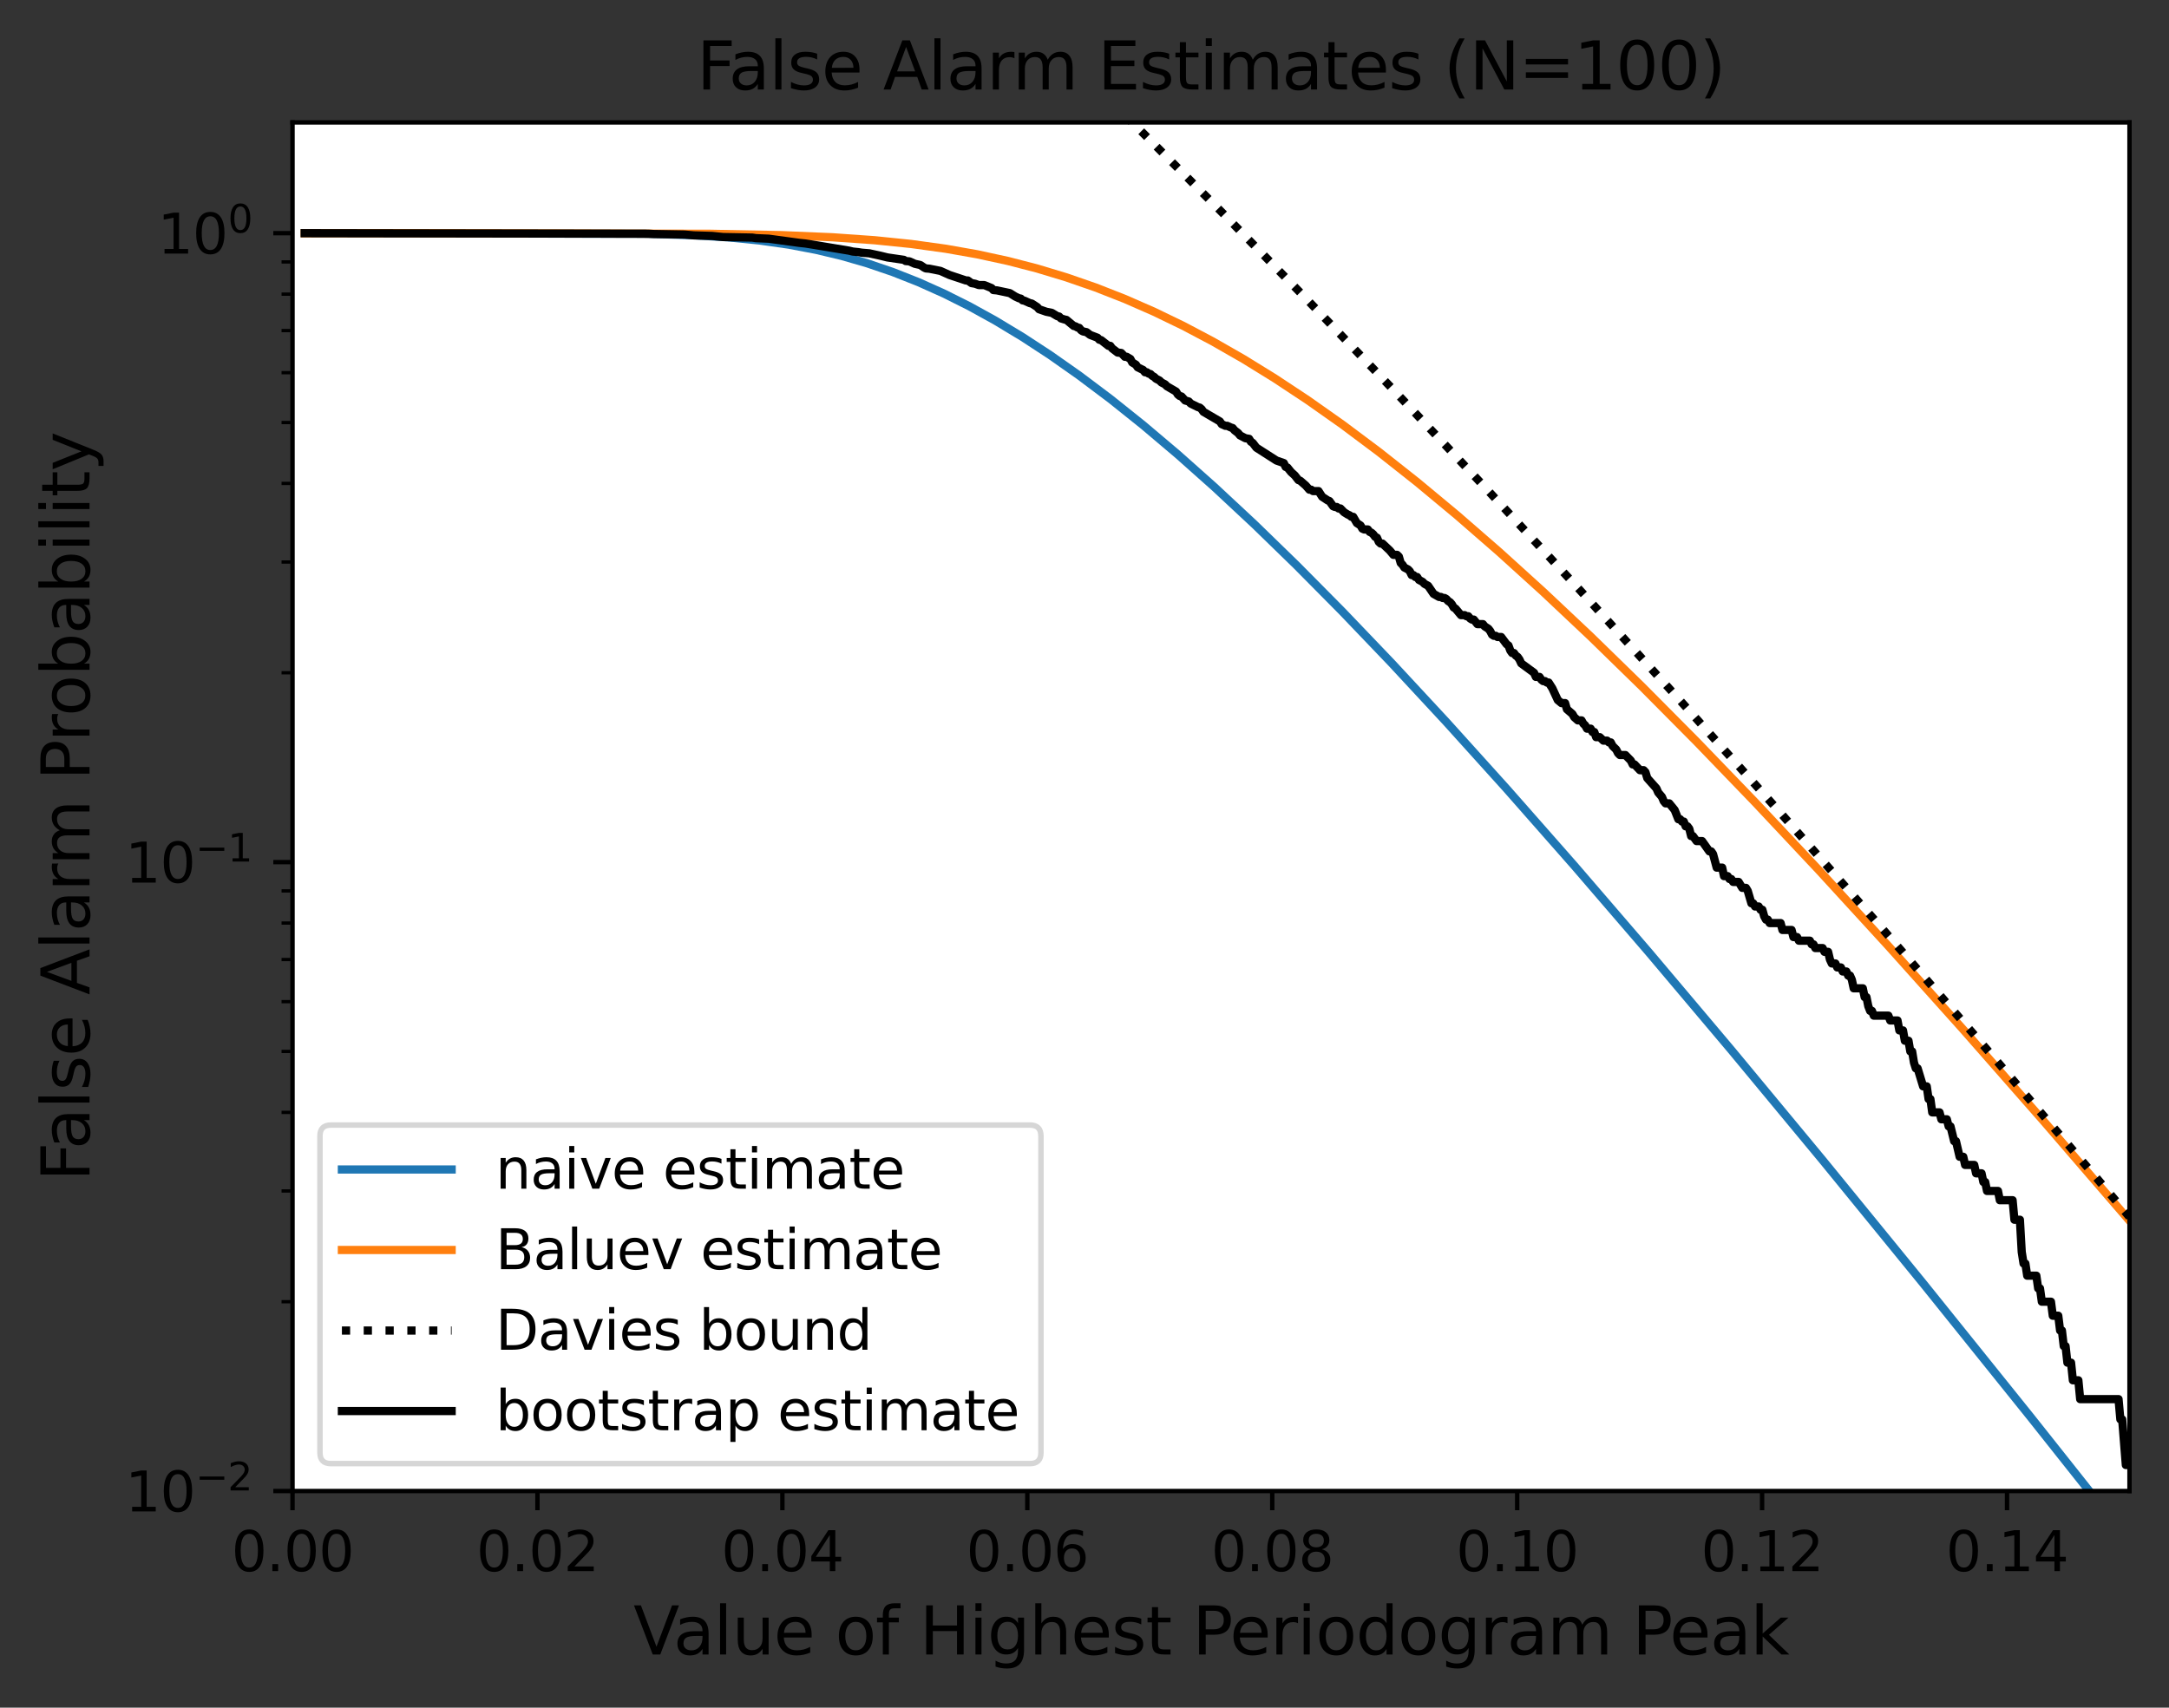 <?xml version="1.0" encoding="utf-8" standalone="no"?>
<!DOCTYPE svg PUBLIC "-//W3C//DTD SVG 1.1//EN"
  "http://www.w3.org/Graphics/SVG/1.1/DTD/svg11.dtd">
<svg xmlns:xlink="http://www.w3.org/1999/xlink" width="395.314pt" height="311.29pt" viewBox="0 0 395.314 311.29" xmlns="http://www.w3.org/2000/svg" version="1.1">
 <rect x="0" y="0" width="395.314" height="311.29" fill="#333333" stroke="none"/>
 <defs>
  <style type="text/css">*{stroke-linejoin: round; stroke-linecap: butt}</style>
 </defs>
 <g id="figure_1">
  <g id="patch_1">
   <path d="M 0 311.29 
L 395.314 311.29 
L 395.314 0 
L 0 0 
L 0 311.29 
z
" style="fill: none"/>
  </g>
  <g id="axes_1">
   <g id="patch_2">
    <path d="M 53.314 271.798 
L 388.114 271.798 
L 388.114 22.318 
L 53.314 22.318 
z
" style="fill: #ffffff"/>
   </g>
   <g id="matplotlib.axis_1">
    <g id="xtick_1">
     <g id="line2d_1">
      <defs>
       <path id="m969fb41b3c" d="M 0 0 
L 0 3.5 
" style="stroke: #000000; stroke-width: 0.8"/>
      </defs>
      <g>
       <use xlink:href="#m969fb41b3c" x="53.314" y="271.798" style="stroke: #000000; stroke-width: 0.8"/>
      </g>
     </g>
     <g id="text_1">
      <!-- 0.00 -->
      <g transform="translate(42.181 286.397) scale(0.1 -0.1)">
       <defs>
        <path id="DejaVuSans-30" d="M 2034 4250 
Q 1547 4250 1301 3770 
Q 1056 3291 1056 2328 
Q 1056 1369 1301 889 
Q 1547 409 2034 409 
Q 2525 409 2770 889 
Q 3016 1369 3016 2328 
Q 3016 3291 2770 3770 
Q 2525 4250 2034 4250 
z
M 2034 4750 
Q 2819 4750 3233 4129 
Q 3647 3509 3647 2328 
Q 3647 1150 3233 529 
Q 2819 -91 2034 -91 
Q 1250 -91 836 529 
Q 422 1150 422 2328 
Q 422 3509 836 4129 
Q 1250 4750 2034 4750 
z
" transform="scale(0.016)"/>
        <path id="DejaVuSans-2e" d="M 684 794 
L 1344 794 
L 1344 0 
L 684 0 
L 684 794 
z
" transform="scale(0.016)"/>
       </defs>
       <use xlink:href="#DejaVuSans-30"/>
       <use xlink:href="#DejaVuSans-2e" x="63.623"/>
       <use xlink:href="#DejaVuSans-30" x="95.41"/>
       <use xlink:href="#DejaVuSans-30" x="159.033"/>
      </g>
     </g>
    </g>
    <g id="xtick_2">
     <g id="line2d_2">
      <g>
       <use xlink:href="#m969fb41b3c" x="97.954" y="271.798" style="stroke: #000000; stroke-width: 0.8"/>
      </g>
     </g>
     <g id="text_2">
      <!-- 0.02 -->
      <g transform="translate(86.821 286.397) scale(0.1 -0.1)">
       <defs>
        <path id="DejaVuSans-32" d="M 1228 531 
L 3431 531 
L 3431 0 
L 469 0 
L 469 531 
Q 828 903 1448 1529 
Q 2069 2156 2228 2338 
Q 2531 2678 2651 2914 
Q 2772 3150 2772 3378 
Q 2772 3750 2511 3984 
Q 2250 4219 1831 4219 
Q 1534 4219 1204 4116 
Q 875 4013 500 3803 
L 500 4441 
Q 881 4594 1212 4672 
Q 1544 4750 1819 4750 
Q 2544 4750 2975 4387 
Q 3406 4025 3406 3419 
Q 3406 3131 3298 2873 
Q 3191 2616 2906 2266 
Q 2828 2175 2409 1742 
Q 1991 1309 1228 531 
z
" transform="scale(0.016)"/>
       </defs>
       <use xlink:href="#DejaVuSans-30"/>
       <use xlink:href="#DejaVuSans-2e" x="63.623"/>
       <use xlink:href="#DejaVuSans-30" x="95.41"/>
       <use xlink:href="#DejaVuSans-32" x="159.033"/>
      </g>
     </g>
    </g>
    <g id="xtick_3">
     <g id="line2d_3">
      <g>
       <use xlink:href="#m969fb41b3c" x="142.594" y="271.798" style="stroke: #000000; stroke-width: 0.8"/>
      </g>
     </g>
     <g id="text_3">
      <!-- 0.04 -->
      <g transform="translate(131.461 286.397) scale(0.1 -0.1)">
       <defs>
        <path id="DejaVuSans-34" d="M 2419 4116 
L 825 1625 
L 2419 1625 
L 2419 4116 
z
M 2253 4666 
L 3047 4666 
L 3047 1625 
L 3713 1625 
L 3713 1100 
L 3047 1100 
L 3047 0 
L 2419 0 
L 2419 1100 
L 313 1100 
L 313 1709 
L 2253 4666 
z
" transform="scale(0.016)"/>
       </defs>
       <use xlink:href="#DejaVuSans-30"/>
       <use xlink:href="#DejaVuSans-2e" x="63.623"/>
       <use xlink:href="#DejaVuSans-30" x="95.41"/>
       <use xlink:href="#DejaVuSans-34" x="159.033"/>
      </g>
     </g>
    </g>
    <g id="xtick_4">
     <g id="line2d_4">
      <g>
       <use xlink:href="#m969fb41b3c" x="187.234" y="271.798" style="stroke: #000000; stroke-width: 0.8"/>
      </g>
     </g>
     <g id="text_4">
      <!-- 0.06 -->
      <g transform="translate(176.101 286.397) scale(0.1 -0.1)">
       <defs>
        <path id="DejaVuSans-36" d="M 2113 2584 
Q 1688 2584 1439 2293 
Q 1191 2003 1191 1497 
Q 1191 994 1439 701 
Q 1688 409 2113 409 
Q 2538 409 2786 701 
Q 3034 994 3034 1497 
Q 3034 2003 2786 2293 
Q 2538 2584 2113 2584 
z
M 3366 4563 
L 3366 3988 
Q 3128 4100 2886 4159 
Q 2644 4219 2406 4219 
Q 1781 4219 1451 3797 
Q 1122 3375 1075 2522 
Q 1259 2794 1537 2939 
Q 1816 3084 2150 3084 
Q 2853 3084 3261 2657 
Q 3669 2231 3669 1497 
Q 3669 778 3244 343 
Q 2819 -91 2113 -91 
Q 1303 -91 875 529 
Q 447 1150 447 2328 
Q 447 3434 972 4092 
Q 1497 4750 2381 4750 
Q 2619 4750 2861 4703 
Q 3103 4656 3366 4563 
z
" transform="scale(0.016)"/>
       </defs>
       <use xlink:href="#DejaVuSans-30"/>
       <use xlink:href="#DejaVuSans-2e" x="63.623"/>
       <use xlink:href="#DejaVuSans-30" x="95.41"/>
       <use xlink:href="#DejaVuSans-36" x="159.033"/>
      </g>
     </g>
    </g>
    <g id="xtick_5">
     <g id="line2d_5">
      <g>
       <use xlink:href="#m969fb41b3c" x="231.874" y="271.798" style="stroke: #000000; stroke-width: 0.8"/>
      </g>
     </g>
     <g id="text_5">
      <!-- 0.08 -->
      <g transform="translate(220.741 286.397) scale(0.1 -0.1)">
       <defs>
        <path id="DejaVuSans-38" d="M 2034 2216 
Q 1584 2216 1326 1975 
Q 1069 1734 1069 1313 
Q 1069 891 1326 650 
Q 1584 409 2034 409 
Q 2484 409 2743 651 
Q 3003 894 3003 1313 
Q 3003 1734 2745 1975 
Q 2488 2216 2034 2216 
z
M 1403 2484 
Q 997 2584 770 2862 
Q 544 3141 544 3541 
Q 544 4100 942 4425 
Q 1341 4750 2034 4750 
Q 2731 4750 3128 4425 
Q 3525 4100 3525 3541 
Q 3525 3141 3298 2862 
Q 3072 2584 2669 2484 
Q 3125 2378 3379 2068 
Q 3634 1759 3634 1313 
Q 3634 634 3220 271 
Q 2806 -91 2034 -91 
Q 1263 -91 848 271 
Q 434 634 434 1313 
Q 434 1759 690 2068 
Q 947 2378 1403 2484 
z
M 1172 3481 
Q 1172 3119 1398 2916 
Q 1625 2713 2034 2713 
Q 2441 2713 2670 2916 
Q 2900 3119 2900 3481 
Q 2900 3844 2670 4047 
Q 2441 4250 2034 4250 
Q 1625 4250 1398 4047 
Q 1172 3844 1172 3481 
z
" transform="scale(0.016)"/>
       </defs>
       <use xlink:href="#DejaVuSans-30"/>
       <use xlink:href="#DejaVuSans-2e" x="63.623"/>
       <use xlink:href="#DejaVuSans-30" x="95.41"/>
       <use xlink:href="#DejaVuSans-38" x="159.033"/>
      </g>
     </g>
    </g>
    <g id="xtick_6">
     <g id="line2d_6">
      <g>
       <use xlink:href="#m969fb41b3c" x="276.514" y="271.798" style="stroke: #000000; stroke-width: 0.8"/>
      </g>
     </g>
     <g id="text_6">
      <!-- 0.10 -->
      <g transform="translate(265.381 286.397) scale(0.1 -0.1)">
       <defs>
        <path id="DejaVuSans-31" d="M 794 531 
L 1825 531 
L 1825 4091 
L 703 3866 
L 703 4441 
L 1819 4666 
L 2450 4666 
L 2450 531 
L 3481 531 
L 3481 0 
L 794 0 
L 794 531 
z
" transform="scale(0.016)"/>
       </defs>
       <use xlink:href="#DejaVuSans-30"/>
       <use xlink:href="#DejaVuSans-2e" x="63.623"/>
       <use xlink:href="#DejaVuSans-31" x="95.41"/>
       <use xlink:href="#DejaVuSans-30" x="159.033"/>
      </g>
     </g>
    </g>
    <g id="xtick_7">
     <g id="line2d_7">
      <g>
       <use xlink:href="#m969fb41b3c" x="321.154" y="271.798" style="stroke: #000000; stroke-width: 0.8"/>
      </g>
     </g>
     <g id="text_7">
      <!-- 0.12 -->
      <g transform="translate(310.021 286.397) scale(0.1 -0.1)">
       <use xlink:href="#DejaVuSans-30"/>
       <use xlink:href="#DejaVuSans-2e" x="63.623"/>
       <use xlink:href="#DejaVuSans-31" x="95.41"/>
       <use xlink:href="#DejaVuSans-32" x="159.033"/>
      </g>
     </g>
    </g>
    <g id="xtick_8">
     <g id="line2d_8">
      <g>
       <use xlink:href="#m969fb41b3c" x="365.794" y="271.798" style="stroke: #000000; stroke-width: 0.8"/>
      </g>
     </g>
     <g id="text_8">
      <!-- 0.14 -->
      <g transform="translate(354.661 286.397) scale(0.1 -0.1)">
       <use xlink:href="#DejaVuSans-30"/>
       <use xlink:href="#DejaVuSans-2e" x="63.623"/>
       <use xlink:href="#DejaVuSans-31" x="95.41"/>
       <use xlink:href="#DejaVuSans-34" x="159.033"/>
      </g>
     </g>
    </g>
    <g id="text_9">
     <!-- Value of Highest Periodogram Peak -->
     <g transform="translate(115.448 301.594) scale(0.12 -0.12)">
      <defs>
       <path id="DejaVuSans-56" d="M 1831 0 
L 50 4666 
L 709 4666 
L 2188 738 
L 3669 4666 
L 4325 4666 
L 2547 0 
L 1831 0 
z
" transform="scale(0.016)"/>
       <path id="DejaVuSans-61" d="M 2194 1759 
Q 1497 1759 1228 1600 
Q 959 1441 959 1056 
Q 959 750 1161 570 
Q 1363 391 1709 391 
Q 2188 391 2477 730 
Q 2766 1069 2766 1631 
L 2766 1759 
L 2194 1759 
z
M 3341 1997 
L 3341 0 
L 2766 0 
L 2766 531 
Q 2569 213 2275 61 
Q 1981 -91 1556 -91 
Q 1019 -91 701 211 
Q 384 513 384 1019 
Q 384 1609 779 1909 
Q 1175 2209 1959 2209 
L 2766 2209 
L 2766 2266 
Q 2766 2663 2505 2880 
Q 2244 3097 1772 3097 
Q 1472 3097 1187 3025 
Q 903 2953 641 2809 
L 641 3341 
Q 956 3463 1253 3523 
Q 1550 3584 1831 3584 
Q 2591 3584 2966 3190 
Q 3341 2797 3341 1997 
z
" transform="scale(0.016)"/>
       <path id="DejaVuSans-6c" d="M 603 4863 
L 1178 4863 
L 1178 0 
L 603 0 
L 603 4863 
z
" transform="scale(0.016)"/>
       <path id="DejaVuSans-75" d="M 544 1381 
L 544 3500 
L 1119 3500 
L 1119 1403 
Q 1119 906 1312 657 
Q 1506 409 1894 409 
Q 2359 409 2629 706 
Q 2900 1003 2900 1516 
L 2900 3500 
L 3475 3500 
L 3475 0 
L 2900 0 
L 2900 538 
Q 2691 219 2414 64 
Q 2138 -91 1772 -91 
Q 1169 -91 856 284 
Q 544 659 544 1381 
z
M 1991 3584 
L 1991 3584 
z
" transform="scale(0.016)"/>
       <path id="DejaVuSans-65" d="M 3597 1894 
L 3597 1613 
L 953 1613 
Q 991 1019 1311 708 
Q 1631 397 2203 397 
Q 2534 397 2845 478 
Q 3156 559 3463 722 
L 3463 178 
Q 3153 47 2828 -22 
Q 2503 -91 2169 -91 
Q 1331 -91 842 396 
Q 353 884 353 1716 
Q 353 2575 817 3079 
Q 1281 3584 2069 3584 
Q 2775 3584 3186 3129 
Q 3597 2675 3597 1894 
z
M 3022 2063 
Q 3016 2534 2758 2815 
Q 2500 3097 2075 3097 
Q 1594 3097 1305 2825 
Q 1016 2553 972 2059 
L 3022 2063 
z
" transform="scale(0.016)"/>
       <path id="DejaVuSans-20" transform="scale(0.016)"/>
       <path id="DejaVuSans-6f" d="M 1959 3097 
Q 1497 3097 1228 2736 
Q 959 2375 959 1747 
Q 959 1119 1226 758 
Q 1494 397 1959 397 
Q 2419 397 2687 759 
Q 2956 1122 2956 1747 
Q 2956 2369 2687 2733 
Q 2419 3097 1959 3097 
z
M 1959 3584 
Q 2709 3584 3137 3096 
Q 3566 2609 3566 1747 
Q 3566 888 3137 398 
Q 2709 -91 1959 -91 
Q 1206 -91 779 398 
Q 353 888 353 1747 
Q 353 2609 779 3096 
Q 1206 3584 1959 3584 
z
" transform="scale(0.016)"/>
       <path id="DejaVuSans-66" d="M 2375 4863 
L 2375 4384 
L 1825 4384 
Q 1516 4384 1395 4259 
Q 1275 4134 1275 3809 
L 1275 3500 
L 2222 3500 
L 2222 3053 
L 1275 3053 
L 1275 0 
L 697 0 
L 697 3053 
L 147 3053 
L 147 3500 
L 697 3500 
L 697 3744 
Q 697 4328 969 4595 
Q 1241 4863 1831 4863 
L 2375 4863 
z
" transform="scale(0.016)"/>
       <path id="DejaVuSans-48" d="M 628 4666 
L 1259 4666 
L 1259 2753 
L 3553 2753 
L 3553 4666 
L 4184 4666 
L 4184 0 
L 3553 0 
L 3553 2222 
L 1259 2222 
L 1259 0 
L 628 0 
L 628 4666 
z
" transform="scale(0.016)"/>
       <path id="DejaVuSans-69" d="M 603 3500 
L 1178 3500 
L 1178 0 
L 603 0 
L 603 3500 
z
M 603 4863 
L 1178 4863 
L 1178 4134 
L 603 4134 
L 603 4863 
z
" transform="scale(0.016)"/>
       <path id="DejaVuSans-67" d="M 2906 1791 
Q 2906 2416 2648 2759 
Q 2391 3103 1925 3103 
Q 1463 3103 1205 2759 
Q 947 2416 947 1791 
Q 947 1169 1205 825 
Q 1463 481 1925 481 
Q 2391 481 2648 825 
Q 2906 1169 2906 1791 
z
M 3481 434 
Q 3481 -459 3084 -895 
Q 2688 -1331 1869 -1331 
Q 1566 -1331 1297 -1286 
Q 1028 -1241 775 -1147 
L 775 -588 
Q 1028 -725 1275 -790 
Q 1522 -856 1778 -856 
Q 2344 -856 2625 -561 
Q 2906 -266 2906 331 
L 2906 616 
Q 2728 306 2450 153 
Q 2172 0 1784 0 
Q 1141 0 747 490 
Q 353 981 353 1791 
Q 353 2603 747 3093 
Q 1141 3584 1784 3584 
Q 2172 3584 2450 3431 
Q 2728 3278 2906 2969 
L 2906 3500 
L 3481 3500 
L 3481 434 
z
" transform="scale(0.016)"/>
       <path id="DejaVuSans-68" d="M 3513 2113 
L 3513 0 
L 2938 0 
L 2938 2094 
Q 2938 2591 2744 2837 
Q 2550 3084 2163 3084 
Q 1697 3084 1428 2787 
Q 1159 2491 1159 1978 
L 1159 0 
L 581 0 
L 581 4863 
L 1159 4863 
L 1159 2956 
Q 1366 3272 1645 3428 
Q 1925 3584 2291 3584 
Q 2894 3584 3203 3211 
Q 3513 2838 3513 2113 
z
" transform="scale(0.016)"/>
       <path id="DejaVuSans-73" d="M 2834 3397 
L 2834 2853 
Q 2591 2978 2328 3040 
Q 2066 3103 1784 3103 
Q 1356 3103 1142 2972 
Q 928 2841 928 2578 
Q 928 2378 1081 2264 
Q 1234 2150 1697 2047 
L 1894 2003 
Q 2506 1872 2764 1633 
Q 3022 1394 3022 966 
Q 3022 478 2636 193 
Q 2250 -91 1575 -91 
Q 1294 -91 989 -36 
Q 684 19 347 128 
L 347 722 
Q 666 556 975 473 
Q 1284 391 1588 391 
Q 1994 391 2212 530 
Q 2431 669 2431 922 
Q 2431 1156 2273 1281 
Q 2116 1406 1581 1522 
L 1381 1569 
Q 847 1681 609 1914 
Q 372 2147 372 2553 
Q 372 3047 722 3315 
Q 1072 3584 1716 3584 
Q 2034 3584 2315 3537 
Q 2597 3491 2834 3397 
z
" transform="scale(0.016)"/>
       <path id="DejaVuSans-74" d="M 1172 4494 
L 1172 3500 
L 2356 3500 
L 2356 3053 
L 1172 3053 
L 1172 1153 
Q 1172 725 1289 603 
Q 1406 481 1766 481 
L 2356 481 
L 2356 0 
L 1766 0 
Q 1100 0 847 248 
Q 594 497 594 1153 
L 594 3053 
L 172 3053 
L 172 3500 
L 594 3500 
L 594 4494 
L 1172 4494 
z
" transform="scale(0.016)"/>
       <path id="DejaVuSans-50" d="M 1259 4147 
L 1259 2394 
L 2053 2394 
Q 2494 2394 2734 2622 
Q 2975 2850 2975 3272 
Q 2975 3691 2734 3919 
Q 2494 4147 2053 4147 
L 1259 4147 
z
M 628 4666 
L 2053 4666 
Q 2838 4666 3239 4311 
Q 3641 3956 3641 3272 
Q 3641 2581 3239 2228 
Q 2838 1875 2053 1875 
L 1259 1875 
L 1259 0 
L 628 0 
L 628 4666 
z
" transform="scale(0.016)"/>
       <path id="DejaVuSans-72" d="M 2631 2963 
Q 2534 3019 2420 3045 
Q 2306 3072 2169 3072 
Q 1681 3072 1420 2755 
Q 1159 2438 1159 1844 
L 1159 0 
L 581 0 
L 581 3500 
L 1159 3500 
L 1159 2956 
Q 1341 3275 1631 3429 
Q 1922 3584 2338 3584 
Q 2397 3584 2469 3576 
Q 2541 3569 2628 3553 
L 2631 2963 
z
" transform="scale(0.016)"/>
       <path id="DejaVuSans-64" d="M 2906 2969 
L 2906 4863 
L 3481 4863 
L 3481 0 
L 2906 0 
L 2906 525 
Q 2725 213 2448 61 
Q 2172 -91 1784 -91 
Q 1150 -91 751 415 
Q 353 922 353 1747 
Q 353 2572 751 3078 
Q 1150 3584 1784 3584 
Q 2172 3584 2448 3432 
Q 2725 3281 2906 2969 
z
M 947 1747 
Q 947 1113 1208 752 
Q 1469 391 1925 391 
Q 2381 391 2643 752 
Q 2906 1113 2906 1747 
Q 2906 2381 2643 2742 
Q 2381 3103 1925 3103 
Q 1469 3103 1208 2742 
Q 947 2381 947 1747 
z
" transform="scale(0.016)"/>
       <path id="DejaVuSans-6d" d="M 3328 2828 
Q 3544 3216 3844 3400 
Q 4144 3584 4550 3584 
Q 5097 3584 5394 3201 
Q 5691 2819 5691 2113 
L 5691 0 
L 5113 0 
L 5113 2094 
Q 5113 2597 4934 2840 
Q 4756 3084 4391 3084 
Q 3944 3084 3684 2787 
Q 3425 2491 3425 1978 
L 3425 0 
L 2847 0 
L 2847 2094 
Q 2847 2600 2669 2842 
Q 2491 3084 2119 3084 
Q 1678 3084 1418 2786 
Q 1159 2488 1159 1978 
L 1159 0 
L 581 0 
L 581 3500 
L 1159 3500 
L 1159 2956 
Q 1356 3278 1631 3431 
Q 1906 3584 2284 3584 
Q 2666 3584 2933 3390 
Q 3200 3197 3328 2828 
z
" transform="scale(0.016)"/>
       <path id="DejaVuSans-6b" d="M 581 4863 
L 1159 4863 
L 1159 1991 
L 2875 3500 
L 3609 3500 
L 1753 1863 
L 3688 0 
L 2938 0 
L 1159 1709 
L 1159 0 
L 581 0 
L 581 4863 
z
" transform="scale(0.016)"/>
      </defs>
      <use xlink:href="#DejaVuSans-56"/>
      <use xlink:href="#DejaVuSans-61" x="60.658"/>
      <use xlink:href="#DejaVuSans-6c" x="121.938"/>
      <use xlink:href="#DejaVuSans-75" x="149.721"/>
      <use xlink:href="#DejaVuSans-65" x="213.1"/>
      <use xlink:href="#DejaVuSans-20" x="274.623"/>
      <use xlink:href="#DejaVuSans-6f" x="306.41"/>
      <use xlink:href="#DejaVuSans-66" x="367.592"/>
      <use xlink:href="#DejaVuSans-20" x="402.797"/>
      <use xlink:href="#DejaVuSans-48" x="434.584"/>
      <use xlink:href="#DejaVuSans-69" x="509.779"/>
      <use xlink:href="#DejaVuSans-67" x="537.562"/>
      <use xlink:href="#DejaVuSans-68" x="601.039"/>
      <use xlink:href="#DejaVuSans-65" x="664.418"/>
      <use xlink:href="#DejaVuSans-73" x="725.941"/>
      <use xlink:href="#DejaVuSans-74" x="778.041"/>
      <use xlink:href="#DejaVuSans-20" x="817.25"/>
      <use xlink:href="#DejaVuSans-50" x="849.037"/>
      <use xlink:href="#DejaVuSans-65" x="905.715"/>
      <use xlink:href="#DejaVuSans-72" x="967.238"/>
      <use xlink:href="#DejaVuSans-69" x="1008.352"/>
      <use xlink:href="#DejaVuSans-6f" x="1036.135"/>
      <use xlink:href="#DejaVuSans-64" x="1097.316"/>
      <use xlink:href="#DejaVuSans-6f" x="1160.793"/>
      <use xlink:href="#DejaVuSans-67" x="1221.975"/>
      <use xlink:href="#DejaVuSans-72" x="1285.451"/>
      <use xlink:href="#DejaVuSans-61" x="1326.564"/>
      <use xlink:href="#DejaVuSans-6d" x="1387.844"/>
      <use xlink:href="#DejaVuSans-20" x="1485.256"/>
      <use xlink:href="#DejaVuSans-50" x="1517.043"/>
      <use xlink:href="#DejaVuSans-65" x="1573.721"/>
      <use xlink:href="#DejaVuSans-61" x="1635.244"/>
      <use xlink:href="#DejaVuSans-6b" x="1696.523"/>
     </g>
    </g>
   </g>
   <g id="matplotlib.axis_2">
    <g id="ytick_1">
     <g id="line2d_9">
      <defs>
       <path id="mecd6e8c258" d="M 0 0 
L -3.5 0 
" style="stroke: #000000; stroke-width: 0.8"/>
      </defs>
      <g>
       <use xlink:href="#mecd6e8c258" x="53.314" y="271.798" style="stroke: #000000; stroke-width: 0.8"/>
      </g>
     </g>
     <g id="text_10">
      <!-- $\mathdefault{10^{-2}}$ -->
      <g transform="translate(22.814 275.597) scale(0.1 -0.1)">
       <defs>
        <path id="DejaVuSans-2212" d="M 678 2272 
L 4684 2272 
L 4684 1741 
L 678 1741 
L 678 2272 
z
" transform="scale(0.016)"/>
       </defs>
       <use xlink:href="#DejaVuSans-31" transform="translate(0 0.766)"/>
       <use xlink:href="#DejaVuSans-30" transform="translate(63.623 0.766)"/>
       <use xlink:href="#DejaVuSans-2212" transform="translate(128.203 39.047) scale(0.7)"/>
       <use xlink:href="#DejaVuSans-32" transform="translate(186.855 39.047) scale(0.7)"/>
      </g>
     </g>
    </g>
    <g id="ytick_2">
     <g id="line2d_10">
      <g>
       <use xlink:href="#mecd6e8c258" x="53.314" y="157.152" style="stroke: #000000; stroke-width: 0.8"/>
      </g>
     </g>
     <g id="text_11">
      <!-- $\mathdefault{10^{-1}}$ -->
      <g transform="translate(22.814 160.951) scale(0.1 -0.1)">
       <use xlink:href="#DejaVuSans-31" transform="translate(0 0.684)"/>
       <use xlink:href="#DejaVuSans-30" transform="translate(63.623 0.684)"/>
       <use xlink:href="#DejaVuSans-2212" transform="translate(128.203 38.966) scale(0.7)"/>
       <use xlink:href="#DejaVuSans-31" transform="translate(186.855 38.966) scale(0.7)"/>
      </g>
     </g>
    </g>
    <g id="ytick_3">
     <g id="line2d_11">
      <g>
       <use xlink:href="#mecd6e8c258" x="53.314" y="42.506" style="stroke: #000000; stroke-width: 0.8"/>
      </g>
     </g>
     <g id="text_12">
      <!-- $\mathdefault{10^{0}}$ -->
      <g transform="translate(28.714 46.305) scale(0.1 -0.1)">
       <use xlink:href="#DejaVuSans-31" transform="translate(0 0.766)"/>
       <use xlink:href="#DejaVuSans-30" transform="translate(63.623 0.766)"/>
       <use xlink:href="#DejaVuSans-30" transform="translate(128.203 39.047) scale(0.7)"/>
      </g>
     </g>
    </g>
    <g id="ytick_4">
     <g id="line2d_12">
      <defs>
       <path id="mcd98d374b7" d="M 0 0 
L -2 0 
" style="stroke: #000000; stroke-width: 0.6"/>
      </defs>
      <g>
       <use xlink:href="#mcd98d374b7" x="53.314" y="237.286" style="stroke: #000000; stroke-width: 0.6"/>
      </g>
     </g>
    </g>
    <g id="ytick_5">
     <g id="line2d_13">
      <g>
       <use xlink:href="#mcd98d374b7" x="53.314" y="217.098" style="stroke: #000000; stroke-width: 0.6"/>
      </g>
     </g>
    </g>
    <g id="ytick_6">
     <g id="line2d_14">
      <g>
       <use xlink:href="#mcd98d374b7" x="53.314" y="202.774" style="stroke: #000000; stroke-width: 0.6"/>
      </g>
     </g>
    </g>
    <g id="ytick_7">
     <g id="line2d_15">
      <g>
       <use xlink:href="#mcd98d374b7" x="53.314" y="191.664" style="stroke: #000000; stroke-width: 0.6"/>
      </g>
     </g>
    </g>
    <g id="ytick_8">
     <g id="line2d_16">
      <g>
       <use xlink:href="#mcd98d374b7" x="53.314" y="182.586" style="stroke: #000000; stroke-width: 0.6"/>
      </g>
     </g>
    </g>
    <g id="ytick_9">
     <g id="line2d_17">
      <g>
       <use xlink:href="#mcd98d374b7" x="53.314" y="174.911" style="stroke: #000000; stroke-width: 0.6"/>
      </g>
     </g>
    </g>
    <g id="ytick_10">
     <g id="line2d_18">
      <g>
       <use xlink:href="#mcd98d374b7" x="53.314" y="168.263" style="stroke: #000000; stroke-width: 0.6"/>
      </g>
     </g>
    </g>
    <g id="ytick_11">
     <g id="line2d_19">
      <g>
       <use xlink:href="#mcd98d374b7" x="53.314" y="162.398" style="stroke: #000000; stroke-width: 0.6"/>
      </g>
     </g>
    </g>
    <g id="ytick_12">
     <g id="line2d_20">
      <g>
       <use xlink:href="#mcd98d374b7" x="53.314" y="122.64" style="stroke: #000000; stroke-width: 0.6"/>
      </g>
     </g>
    </g>
    <g id="ytick_13">
     <g id="line2d_21">
      <g>
       <use xlink:href="#mcd98d374b7" x="53.314" y="102.452" style="stroke: #000000; stroke-width: 0.6"/>
      </g>
     </g>
    </g>
    <g id="ytick_14">
     <g id="line2d_22">
      <g>
       <use xlink:href="#mcd98d374b7" x="53.314" y="88.128" style="stroke: #000000; stroke-width: 0.6"/>
      </g>
     </g>
    </g>
    <g id="ytick_15">
     <g id="line2d_23">
      <g>
       <use xlink:href="#mcd98d374b7" x="53.314" y="77.018" style="stroke: #000000; stroke-width: 0.6"/>
      </g>
     </g>
    </g>
    <g id="ytick_16">
     <g id="line2d_24">
      <g>
       <use xlink:href="#mcd98d374b7" x="53.314" y="67.94" style="stroke: #000000; stroke-width: 0.6"/>
      </g>
     </g>
    </g>
    <g id="ytick_17">
     <g id="line2d_25">
      <g>
       <use xlink:href="#mcd98d374b7" x="53.314" y="60.265" style="stroke: #000000; stroke-width: 0.6"/>
      </g>
     </g>
    </g>
    <g id="ytick_18">
     <g id="line2d_26">
      <g>
       <use xlink:href="#mcd98d374b7" x="53.314" y="53.617" style="stroke: #000000; stroke-width: 0.6"/>
      </g>
     </g>
    </g>
    <g id="ytick_19">
     <g id="line2d_27">
      <g>
       <use xlink:href="#mcd98d374b7" x="53.314" y="47.752" style="stroke: #000000; stroke-width: 0.6"/>
      </g>
     </g>
    </g>
    <g id="text_13">
     <!-- False Alarm Probability -->
     <g transform="translate(16.318 215.305) rotate(-90) scale(0.12 -0.12)">
      <defs>
       <path id="DejaVuSans-46" d="M 628 4666 
L 3309 4666 
L 3309 4134 
L 1259 4134 
L 1259 2759 
L 3109 2759 
L 3109 2228 
L 1259 2228 
L 1259 0 
L 628 0 
L 628 4666 
z
" transform="scale(0.016)"/>
       <path id="DejaVuSans-41" d="M 2188 4044 
L 1331 1722 
L 3047 1722 
L 2188 4044 
z
M 1831 4666 
L 2547 4666 
L 4325 0 
L 3669 0 
L 3244 1197 
L 1141 1197 
L 716 0 
L 50 0 
L 1831 4666 
z
" transform="scale(0.016)"/>
       <path id="DejaVuSans-62" d="M 3116 1747 
Q 3116 2381 2855 2742 
Q 2594 3103 2138 3103 
Q 1681 3103 1420 2742 
Q 1159 2381 1159 1747 
Q 1159 1113 1420 752 
Q 1681 391 2138 391 
Q 2594 391 2855 752 
Q 3116 1113 3116 1747 
z
M 1159 2969 
Q 1341 3281 1617 3432 
Q 1894 3584 2278 3584 
Q 2916 3584 3314 3078 
Q 3713 2572 3713 1747 
Q 3713 922 3314 415 
Q 2916 -91 2278 -91 
Q 1894 -91 1617 61 
Q 1341 213 1159 525 
L 1159 0 
L 581 0 
L 581 4863 
L 1159 4863 
L 1159 2969 
z
" transform="scale(0.016)"/>
       <path id="DejaVuSans-79" d="M 2059 -325 
Q 1816 -950 1584 -1140 
Q 1353 -1331 966 -1331 
L 506 -1331 
L 506 -850 
L 844 -850 
Q 1081 -850 1212 -737 
Q 1344 -625 1503 -206 
L 1606 56 
L 191 3500 
L 800 3500 
L 1894 763 
L 2988 3500 
L 3597 3500 
L 2059 -325 
z
" transform="scale(0.016)"/>
      </defs>
      <use xlink:href="#DejaVuSans-46"/>
      <use xlink:href="#DejaVuSans-61" x="48.395"/>
      <use xlink:href="#DejaVuSans-6c" x="109.674"/>
      <use xlink:href="#DejaVuSans-73" x="137.457"/>
      <use xlink:href="#DejaVuSans-65" x="189.557"/>
      <use xlink:href="#DejaVuSans-20" x="251.08"/>
      <use xlink:href="#DejaVuSans-41" x="282.867"/>
      <use xlink:href="#DejaVuSans-6c" x="351.275"/>
      <use xlink:href="#DejaVuSans-61" x="379.059"/>
      <use xlink:href="#DejaVuSans-72" x="440.338"/>
      <use xlink:href="#DejaVuSans-6d" x="479.701"/>
      <use xlink:href="#DejaVuSans-20" x="577.113"/>
      <use xlink:href="#DejaVuSans-50" x="608.9"/>
      <use xlink:href="#DejaVuSans-72" x="667.453"/>
      <use xlink:href="#DejaVuSans-6f" x="706.316"/>
      <use xlink:href="#DejaVuSans-62" x="767.498"/>
      <use xlink:href="#DejaVuSans-61" x="830.975"/>
      <use xlink:href="#DejaVuSans-62" x="892.254"/>
      <use xlink:href="#DejaVuSans-69" x="955.73"/>
      <use xlink:href="#DejaVuSans-6c" x="983.514"/>
      <use xlink:href="#DejaVuSans-69" x="1011.297"/>
      <use xlink:href="#DejaVuSans-74" x="1039.08"/>
      <use xlink:href="#DejaVuSans-79" x="1078.289"/>
     </g>
    </g>
   </g>
   <g id="line2d_28">
    <path d="M 55.546 42.506 
L 117.465 42.612 
L 126.121 42.865 
L 132.779 43.273 
L 138.438 43.837 
L 143.764 44.596 
L 148.758 45.544 
L 153.419 46.656 
L 158.079 48.004 
L 162.74 49.595 
L 167.4 51.436 
L 172.061 53.525 
L 176.722 55.86 
L 181.382 58.434 
L 186.376 61.447 
L 191.369 64.711 
L 196.696 68.456 
L 202.355 72.71 
L 208.347 77.502 
L 214.672 82.852 
L 221.33 88.778 
L 228.654 95.606 
L 236.311 103.053 
L 244.633 111.458 
L 253.622 120.851 
L 263.609 131.614 
L 274.595 143.789 
L 286.912 157.785 
L 300.561 173.645 
L 315.541 191.402 
L 332.186 211.483 
L 350.496 233.931 
L 370.137 258.37 
L 388.114 281.029 
L 388.114 281.029 
" clip-path="url(#pfb6c04160c)" style="fill: none; stroke: #1f77b4; stroke-width: 1.5; stroke-linecap: square"/>
   </g>
   <g id="line2d_29">
    <path d="M 55.546 42.52 
L 71.858 42.507 
L 129.45 42.615 
L 142.433 42.862 
L 151.754 43.253 
L 159.411 43.791 
L 166.069 44.472 
L 172.394 45.347 
L 178.053 46.346 
L 183.713 47.573 
L 189.039 48.953 
L 194.365 50.563 
L 199.692 52.41 
L 205.018 54.5 
L 210.345 56.833 
L 215.671 59.409 
L 220.997 62.222 
L 226.657 65.464 
L 232.316 68.958 
L 238.308 72.919 
L 244.633 77.377 
L 251.291 82.359 
L 258.282 87.884 
L 265.606 93.971 
L 273.263 100.632 
L 281.253 107.877 
L 289.908 116.029 
L 299.229 125.122 
L 309.216 135.183 
L 319.869 146.231 
L 331.521 158.641 
L 344.171 172.448 
L 357.82 187.68 
L 372.467 204.362 
L 388.114 222.516 
L 388.114 222.516 
" clip-path="url(#pfb6c04160c)" style="fill: none; stroke: #ff7f0e; stroke-width: 1.5; stroke-linecap: square"/>
   </g>
   <g id="line2d_30">
    <path d="M 182.339 -1 
L 194.698 10.865 
L 208.347 24.278 
L 222.662 38.657 
L 237.975 54.357 
L 253.955 71.06 
L 270.6 88.779 
L 287.911 107.531 
L 305.887 127.334 
L 324.197 147.832 
L 343.172 169.413 
L 362.48 191.714 
L 382.122 214.744 
L 388.114 221.838 
L 388.114 221.838 
" clip-path="url(#pfb6c04160c)" style="fill: none; stroke-dasharray: 1.5,2.475; stroke-dashoffset: 0; stroke: #000000; stroke-width: 1.5"/>
   </g>
   <g id="line2d_31">
    <path d="M 55.546 42.506 
L 118.131 42.606 
L 119.13 42.656 
L 124.789 42.756 
L 126.454 42.906 
L 129.783 43.007 
L 131.78 43.208 
L 137.106 43.309 
L 137.772 43.411 
L 140.103 43.512 
L 145.762 44.28 
L 146.761 44.383 
L 147.426 44.487 
L 148.092 44.591 
L 154.75 45.693 
L 155.416 45.853 
L 156.415 45.959 
L 157.081 46.066 
L 158.412 46.173 
L 160.41 46.604 
L 161.741 46.929 
L 164.737 47.366 
L 165.07 47.586 
L 165.736 47.642 
L 166.735 48.085 
L 167.733 48.309 
L 168.399 48.758 
L 168.732 48.928 
L 169.398 48.984 
L 171.395 49.383 
L 173.06 50.132 
L 176.056 51.128 
L 176.389 51.128 
L 177.055 51.604 
L 177.72 51.724 
L 178.386 51.964 
L 179.385 51.964 
L 180.716 52.509 
L 181.049 52.875 
L 181.715 52.937 
L 184.045 53.43 
L 185.044 54.054 
L 185.71 54.369 
L 186.043 54.432 
L 186.376 54.75 
L 186.709 54.813 
L 187.707 55.262 
L 188.04 55.326 
L 189.039 55.974 
L 189.372 56.367 
L 190.704 56.83 
L 191.702 57.03 
L 192.701 57.633 
L 193.034 57.701 
L 193.367 58.04 
L 194.033 58.244 
L 194.365 58.312 
L 195.697 59.419 
L 196.03 59.489 
L 196.363 59.699 
L 196.696 59.77 
L 197.029 60.194 
L 197.362 60.408 
L 198.027 60.55 
L 198.693 61.054 
L 200.025 61.562 
L 200.358 61.929 
L 200.691 62.002 
L 202.022 63.044 
L 202.355 63.044 
L 202.688 63.498 
L 203.687 64.262 
L 204.352 64.339 
L 205.018 65.039 
L 205.351 65.039 
L 206.017 65.432 
L 206.35 66.067 
L 207.016 66.469 
L 207.349 66.954 
L 208.347 67.445 
L 208.68 67.857 
L 209.013 67.857 
L 209.346 68.107 
L 209.679 68.19 
L 210.012 68.525 
L 210.345 68.693 
L 210.678 69.031 
L 211.343 69.371 
L 211.676 69.714 
L 212.342 70.059 
L 212.675 70.407 
L 214.339 71.375 
L 214.672 71.912 
L 215.005 72.182 
L 215.338 72.273 
L 216.004 73.002 
L 216.67 73.186 
L 217.003 73.556 
L 218.334 74.211 
L 218.667 74.305 
L 219 74.589 
L 219.333 75.065 
L 222.329 76.819 
L 222.662 77.318 
L 223.328 77.619 
L 223.661 77.619 
L 224.327 77.923 
L 224.659 78.024 
L 224.992 78.432 
L 225.658 78.947 
L 225.991 79.363 
L 226.99 79.887 
L 227.656 79.993 
L 227.988 80.524 
L 228.321 80.739 
L 228.987 81.605 
L 232.649 83.952 
L 233.981 84.412 
L 234.314 85.11 
L 234.646 85.227 
L 235.312 86.056 
L 235.978 86.657 
L 236.644 87.51 
L 236.977 87.633 
L 237.975 88.503 
L 238.641 89.262 
L 238.974 89.262 
L 239.307 89.517 
L 240.306 89.517 
L 240.972 90.552 
L 241.97 91.209 
L 242.303 91.342 
L 242.969 92.28 
L 243.302 92.416 
L 243.635 92.416 
L 243.968 92.688 
L 244.301 92.688 
L 244.966 93.374 
L 245.632 93.791 
L 245.965 93.931 
L 246.298 94.211 
L 246.631 94.211 
L 247.297 95.349 
L 247.962 95.783 
L 248.295 96.367 
L 248.628 96.514 
L 249.294 96.514 
L 249.627 96.958 
L 249.96 97.107 
L 250.293 97.406 
L 250.626 97.858 
L 250.959 98.009 
L 251.291 98.774 
L 251.624 99.083 
L 251.957 99.083 
L 253.289 100.34 
L 253.955 101.142 
L 254.62 101.142 
L 254.953 101.466 
L 255.286 102.618 
L 255.619 102.953 
L 255.952 103.458 
L 256.618 103.798 
L 256.951 104.14 
L 257.284 104.832 
L 257.617 104.832 
L 257.949 105.181 
L 258.282 105.181 
L 258.615 105.71 
L 259.281 106.065 
L 259.614 106.424 
L 260.28 106.784 
L 261.279 108.254 
L 262.277 108.817 
L 262.61 108.817 
L 262.943 109.006 
L 263.276 109.006 
L 263.609 109.196 
L 263.942 109.577 
L 264.275 109.769 
L 264.608 110.155 
L 264.94 110.74 
L 265.273 110.936 
L 266.272 112.131 
L 266.938 112.131 
L 267.271 112.333 
L 267.604 112.333 
L 267.937 112.74 
L 268.269 112.944 
L 268.602 112.944 
L 269.268 113.77 
L 270.267 113.77 
L 270.6 114.189 
L 271.266 114.611 
L 271.598 115.036 
L 271.931 115.682 
L 272.264 115.899 
L 272.597 115.899 
L 272.93 116.116 
L 273.596 116.116 
L 274.595 117.444 
L 274.927 117.669 
L 275.26 118.578 
L 275.593 119.039 
L 275.926 119.039 
L 276.259 119.505 
L 276.592 119.739 
L 276.925 120.211 
L 277.258 120.927 
L 279.588 122.64 
L 279.921 123.393 
L 280.587 123.393 
L 280.92 123.901 
L 281.253 124.157 
L 281.585 124.157 
L 281.918 124.414 
L 282.251 124.414 
L 282.917 125.457 
L 283.916 127.61 
L 284.582 128.164 
L 285.247 128.164 
L 285.58 129.289 
L 286.579 130.15 
L 286.912 130.732 
L 287.578 131.321 
L 288.243 131.321 
L 288.576 131.918 
L 288.909 132.219 
L 289.242 132.826 
L 289.908 132.826 
L 290.241 133.44 
L 290.574 133.44 
L 290.907 134.377 
L 291.572 134.377 
L 292.238 135.011 
L 292.904 135.011 
L 293.237 135.331 
L 293.57 135.331 
L 293.903 135.978 
L 294.569 136.633 
L 294.901 137.297 
L 295.234 137.632 
L 296.233 137.632 
L 297.232 138.652 
L 297.565 139.344 
L 297.898 139.344 
L 298.896 140.399 
L 299.562 140.399 
L 299.895 140.756 
L 300.228 141.843 
L 301.892 143.708 
L 302.225 144.474 
L 302.891 145.252 
L 303.224 146.042 
L 303.557 146.442 
L 304.223 146.442 
L 305.221 147.661 
L 305.887 149.335 
L 306.22 149.335 
L 306.553 149.762 
L 306.886 149.762 
L 307.219 150.628 
L 307.552 150.628 
L 307.885 151.067 
L 308.218 152.407 
L 308.55 152.407 
L 309.216 153.32 
L 310.215 153.32 
L 311.547 155.199 
L 311.879 155.199 
L 312.212 155.68 
L 312.878 158.158 
L 313.877 158.158 
L 314.21 159.706 
L 314.876 159.706 
L 315.208 160.233 
L 315.541 160.233 
L 315.874 160.765 
L 316.873 160.765 
L 317.539 161.848 
L 318.205 161.848 
L 318.537 162.398 
L 319.203 164.662 
L 319.536 164.662 
L 319.869 165.244 
L 320.535 165.244 
L 320.868 165.833 
L 321.201 165.833 
L 321.534 167.033 
L 321.866 167.644 
L 322.199 167.644 
L 322.532 168.263 
L 324.53 168.263 
L 324.863 169.523 
L 326.527 169.523 
L 326.86 170.816 
L 327.526 170.816 
L 327.859 171.476 
L 329.856 171.476 
L 330.189 172.144 
L 330.522 172.144 
L 330.855 172.822 
L 332.186 172.822 
L 332.519 173.508 
L 333.185 173.508 
L 333.518 174.911 
L 333.851 175.627 
L 334.517 175.627 
L 334.85 176.354 
L 335.515 176.354 
L 335.848 177.092 
L 336.514 177.092 
L 336.847 177.841 
L 337.18 177.841 
L 337.513 178.601 
L 337.846 180.157 
L 339.51 180.157 
L 339.843 181.763 
L 340.176 181.763 
L 340.509 183.423 
L 340.842 184.274 
L 341.175 184.274 
L 341.508 185.14 
L 344.171 185.14 
L 344.504 186.021 
L 345.835 186.021 
L 346.168 187.832 
L 346.834 187.832 
L 347.167 189.711 
L 347.833 189.711 
L 348.166 191.664 
L 348.499 191.664 
L 348.831 193.697 
L 349.164 194.745 
L 349.497 194.745 
L 350.496 198.029 
L 351.162 198.029 
L 351.495 200.345 
L 351.828 200.345 
L 352.16 202.774 
L 353.492 202.774 
L 353.825 204.035 
L 354.824 204.035 
L 355.157 205.328 
L 355.489 205.328 
L 356.155 208.02 
L 356.488 208.02 
L 357.154 210.866 
L 357.82 210.866 
L 358.153 212.353 
L 359.817 212.353 
L 360.15 213.885 
L 361.149 213.885 
L 361.482 215.466 
L 361.815 215.466 
L 362.147 217.098 
L 364.145 217.098 
L 364.478 218.786 
L 366.808 218.786 
L 367.141 222.344 
L 368.14 222.344 
L 368.473 228.208 
L 368.805 230.328 
L 369.138 230.328 
L 369.471 232.541 
L 371.136 232.541 
L 371.469 234.857 
L 371.802 234.857 
L 372.135 237.286 
L 373.799 237.286 
L 374.132 239.84 
L 375.131 239.84 
L 375.464 242.532 
L 375.796 242.532 
L 376.129 245.378 
L 376.462 245.378 
L 376.795 248.397 
L 377.461 248.397 
L 377.794 251.61 
L 378.793 251.61 
L 379.125 255.045 
L 386.116 255.045 
L 386.449 258.735 
L 386.782 258.735 
L 387.448 267.053 
L 388.114 267.053 
L 388.114 267.053 
" clip-path="url(#pfb6c04160c)" style="fill: none; stroke: #000000; stroke-width: 1.5; stroke-linecap: square"/>
   </g>
   <g id="patch_3">
    <path d="M 53.314 271.798 
L 53.314 22.318 
" style="fill: none; stroke: #000000; stroke-width: 0.8; stroke-linejoin: miter; stroke-linecap: square"/>
   </g>
   <g id="patch_4">
    <path d="M 388.114 271.798 
L 388.114 22.318 
" style="fill: none; stroke: #000000; stroke-width: 0.8; stroke-linejoin: miter; stroke-linecap: square"/>
   </g>
   <g id="patch_5">
    <path d="M 53.314 271.798 
L 388.114 271.798 
" style="fill: none; stroke: #000000; stroke-width: 0.8; stroke-linejoin: miter; stroke-linecap: square"/>
   </g>
   <g id="patch_6">
    <path d="M 53.314 22.318 
L 388.114 22.318 
" style="fill: none; stroke: #000000; stroke-width: 0.8; stroke-linejoin: miter; stroke-linecap: square"/>
   </g>
   <g id="text_14">
    <!-- False Alarm Estimates (N=100) -->
    <g transform="translate(126.997 16.318) scale(0.12 -0.12)">
     <defs>
      <path id="DejaVuSans-45" d="M 628 4666 
L 3578 4666 
L 3578 4134 
L 1259 4134 
L 1259 2753 
L 3481 2753 
L 3481 2222 
L 1259 2222 
L 1259 531 
L 3634 531 
L 3634 0 
L 628 0 
L 628 4666 
z
" transform="scale(0.016)"/>
      <path id="DejaVuSans-28" d="M 1984 4856 
Q 1566 4138 1362 3434 
Q 1159 2731 1159 2009 
Q 1159 1288 1364 580 
Q 1569 -128 1984 -844 
L 1484 -844 
Q 1016 -109 783 600 
Q 550 1309 550 2009 
Q 550 2706 781 3412 
Q 1013 4119 1484 4856 
L 1984 4856 
z
" transform="scale(0.016)"/>
      <path id="DejaVuSans-4e" d="M 628 4666 
L 1478 4666 
L 3547 763 
L 3547 4666 
L 4159 4666 
L 4159 0 
L 3309 0 
L 1241 3903 
L 1241 0 
L 628 0 
L 628 4666 
z
" transform="scale(0.016)"/>
      <path id="DejaVuSans-3d" d="M 678 2906 
L 4684 2906 
L 4684 2381 
L 678 2381 
L 678 2906 
z
M 678 1631 
L 4684 1631 
L 4684 1100 
L 678 1100 
L 678 1631 
z
" transform="scale(0.016)"/>
      <path id="DejaVuSans-29" d="M 513 4856 
L 1013 4856 
Q 1481 4119 1714 3412 
Q 1947 2706 1947 2009 
Q 1947 1309 1714 600 
Q 1481 -109 1013 -844 
L 513 -844 
Q 928 -128 1133 580 
Q 1338 1288 1338 2009 
Q 1338 2731 1133 3434 
Q 928 4138 513 4856 
z
" transform="scale(0.016)"/>
     </defs>
     <use xlink:href="#DejaVuSans-46"/>
     <use xlink:href="#DejaVuSans-61" x="48.395"/>
     <use xlink:href="#DejaVuSans-6c" x="109.674"/>
     <use xlink:href="#DejaVuSans-73" x="137.457"/>
     <use xlink:href="#DejaVuSans-65" x="189.557"/>
     <use xlink:href="#DejaVuSans-20" x="251.08"/>
     <use xlink:href="#DejaVuSans-41" x="282.867"/>
     <use xlink:href="#DejaVuSans-6c" x="351.275"/>
     <use xlink:href="#DejaVuSans-61" x="379.059"/>
     <use xlink:href="#DejaVuSans-72" x="440.338"/>
     <use xlink:href="#DejaVuSans-6d" x="479.701"/>
     <use xlink:href="#DejaVuSans-20" x="577.113"/>
     <use xlink:href="#DejaVuSans-45" x="608.9"/>
     <use xlink:href="#DejaVuSans-73" x="672.084"/>
     <use xlink:href="#DejaVuSans-74" x="724.184"/>
     <use xlink:href="#DejaVuSans-69" x="763.393"/>
     <use xlink:href="#DejaVuSans-6d" x="791.176"/>
     <use xlink:href="#DejaVuSans-61" x="888.588"/>
     <use xlink:href="#DejaVuSans-74" x="949.867"/>
     <use xlink:href="#DejaVuSans-65" x="989.076"/>
     <use xlink:href="#DejaVuSans-73" x="1050.6"/>
     <use xlink:href="#DejaVuSans-20" x="1102.699"/>
     <use xlink:href="#DejaVuSans-28" x="1134.486"/>
     <use xlink:href="#DejaVuSans-4e" x="1173.5"/>
     <use xlink:href="#DejaVuSans-3d" x="1248.305"/>
     <use xlink:href="#DejaVuSans-31" x="1332.094"/>
     <use xlink:href="#DejaVuSans-30" x="1395.717"/>
     <use xlink:href="#DejaVuSans-30" x="1459.34"/>
     <use xlink:href="#DejaVuSans-29" x="1522.963"/>
    </g>
   </g>
   <g id="legend_1">
    <g id="patch_7">
     <path d="M 60.314 266.798 
L 187.718 266.798 
Q 189.718 266.798 189.718 264.798 
L 189.718 207.086 
Q 189.718 205.086 187.718 205.086 
L 60.314 205.086 
Q 58.314 205.086 58.314 207.086 
L 58.314 264.798 
Q 58.314 266.798 60.314 266.798 
z
" style="fill: #ffffff; opacity: 0.8; stroke: #cccccc; stroke-linejoin: miter"/>
    </g>
    <g id="line2d_32">
     <path d="M 62.314 213.184 
L 72.314 213.184 
L 82.314 213.184 
" style="fill: none; stroke: #1f77b4; stroke-width: 1.5; stroke-linecap: square"/>
    </g>
    <g id="text_15">
     <!-- naive estimate -->
     <g transform="translate(90.314 216.684) scale(0.1 -0.1)">
      <defs>
       <path id="DejaVuSans-6e" d="M 3513 2113 
L 3513 0 
L 2938 0 
L 2938 2094 
Q 2938 2591 2744 2837 
Q 2550 3084 2163 3084 
Q 1697 3084 1428 2787 
Q 1159 2491 1159 1978 
L 1159 0 
L 581 0 
L 581 3500 
L 1159 3500 
L 1159 2956 
Q 1366 3272 1645 3428 
Q 1925 3584 2291 3584 
Q 2894 3584 3203 3211 
Q 3513 2838 3513 2113 
z
" transform="scale(0.016)"/>
       <path id="DejaVuSans-76" d="M 191 3500 
L 800 3500 
L 1894 563 
L 2988 3500 
L 3597 3500 
L 2284 0 
L 1503 0 
L 191 3500 
z
" transform="scale(0.016)"/>
      </defs>
      <use xlink:href="#DejaVuSans-6e"/>
      <use xlink:href="#DejaVuSans-61" x="63.379"/>
      <use xlink:href="#DejaVuSans-69" x="124.658"/>
      <use xlink:href="#DejaVuSans-76" x="152.441"/>
      <use xlink:href="#DejaVuSans-65" x="211.621"/>
      <use xlink:href="#DejaVuSans-20" x="273.145"/>
      <use xlink:href="#DejaVuSans-65" x="304.932"/>
      <use xlink:href="#DejaVuSans-73" x="366.455"/>
      <use xlink:href="#DejaVuSans-74" x="418.555"/>
      <use xlink:href="#DejaVuSans-69" x="457.764"/>
      <use xlink:href="#DejaVuSans-6d" x="485.547"/>
      <use xlink:href="#DejaVuSans-61" x="582.959"/>
      <use xlink:href="#DejaVuSans-74" x="644.238"/>
      <use xlink:href="#DejaVuSans-65" x="683.447"/>
     </g>
    </g>
    <g id="line2d_33">
     <path d="M 62.314 227.862 
L 72.314 227.862 
L 82.314 227.862 
" style="fill: none; stroke: #ff7f0e; stroke-width: 1.5; stroke-linecap: square"/>
    </g>
    <g id="text_16">
     <!-- Baluev estimate -->
     <g transform="translate(90.314 231.362) scale(0.1 -0.1)">
      <defs>
       <path id="DejaVuSans-42" d="M 1259 2228 
L 1259 519 
L 2272 519 
Q 2781 519 3026 730 
Q 3272 941 3272 1375 
Q 3272 1813 3026 2020 
Q 2781 2228 2272 2228 
L 1259 2228 
z
M 1259 4147 
L 1259 2741 
L 2194 2741 
Q 2656 2741 2882 2914 
Q 3109 3088 3109 3444 
Q 3109 3797 2882 3972 
Q 2656 4147 2194 4147 
L 1259 4147 
z
M 628 4666 
L 2241 4666 
Q 2963 4666 3353 4366 
Q 3744 4066 3744 3513 
Q 3744 3084 3544 2831 
Q 3344 2578 2956 2516 
Q 3422 2416 3680 2098 
Q 3938 1781 3938 1306 
Q 3938 681 3513 340 
Q 3088 0 2303 0 
L 628 0 
L 628 4666 
z
" transform="scale(0.016)"/>
      </defs>
      <use xlink:href="#DejaVuSans-42"/>
      <use xlink:href="#DejaVuSans-61" x="68.604"/>
      <use xlink:href="#DejaVuSans-6c" x="129.883"/>
      <use xlink:href="#DejaVuSans-75" x="157.666"/>
      <use xlink:href="#DejaVuSans-65" x="221.045"/>
      <use xlink:href="#DejaVuSans-76" x="282.568"/>
      <use xlink:href="#DejaVuSans-20" x="341.748"/>
      <use xlink:href="#DejaVuSans-65" x="373.535"/>
      <use xlink:href="#DejaVuSans-73" x="435.059"/>
      <use xlink:href="#DejaVuSans-74" x="487.158"/>
      <use xlink:href="#DejaVuSans-69" x="526.367"/>
      <use xlink:href="#DejaVuSans-6d" x="554.15"/>
      <use xlink:href="#DejaVuSans-61" x="651.562"/>
      <use xlink:href="#DejaVuSans-74" x="712.842"/>
      <use xlink:href="#DejaVuSans-65" x="752.051"/>
     </g>
    </g>
    <g id="line2d_34">
     <path d="M 62.314 242.54 
L 72.314 242.54 
L 82.314 242.54 
" style="fill: none; stroke-dasharray: 1.5,2.475; stroke-dashoffset: 0; stroke: #000000; stroke-width: 1.5"/>
    </g>
    <g id="text_17">
     <!-- Davies bound -->
     <g transform="translate(90.314 246.04) scale(0.1 -0.1)">
      <defs>
       <path id="DejaVuSans-44" d="M 1259 4147 
L 1259 519 
L 2022 519 
Q 2988 519 3436 956 
Q 3884 1394 3884 2338 
Q 3884 3275 3436 3711 
Q 2988 4147 2022 4147 
L 1259 4147 
z
M 628 4666 
L 1925 4666 
Q 3281 4666 3915 4102 
Q 4550 3538 4550 2338 
Q 4550 1131 3912 565 
Q 3275 0 1925 0 
L 628 0 
L 628 4666 
z
" transform="scale(0.016)"/>
      </defs>
      <use xlink:href="#DejaVuSans-44"/>
      <use xlink:href="#DejaVuSans-61" x="77.002"/>
      <use xlink:href="#DejaVuSans-76" x="138.281"/>
      <use xlink:href="#DejaVuSans-69" x="197.461"/>
      <use xlink:href="#DejaVuSans-65" x="225.244"/>
      <use xlink:href="#DejaVuSans-73" x="286.768"/>
      <use xlink:href="#DejaVuSans-20" x="338.867"/>
      <use xlink:href="#DejaVuSans-62" x="370.654"/>
      <use xlink:href="#DejaVuSans-6f" x="434.131"/>
      <use xlink:href="#DejaVuSans-75" x="495.312"/>
      <use xlink:href="#DejaVuSans-6e" x="558.691"/>
      <use xlink:href="#DejaVuSans-64" x="622.07"/>
     </g>
    </g>
    <g id="line2d_35">
     <path d="M 62.314 257.218 
L 72.314 257.218 
L 82.314 257.218 
" style="fill: none; stroke: #000000; stroke-width: 1.5; stroke-linecap: square"/>
    </g>
    <g id="text_18">
     <!-- bootstrap estimate -->
     <g transform="translate(90.314 260.718) scale(0.1 -0.1)">
      <defs>
       <path id="DejaVuSans-70" d="M 1159 525 
L 1159 -1331 
L 581 -1331 
L 581 3500 
L 1159 3500 
L 1159 2969 
Q 1341 3281 1617 3432 
Q 1894 3584 2278 3584 
Q 2916 3584 3314 3078 
Q 3713 2572 3713 1747 
Q 3713 922 3314 415 
Q 2916 -91 2278 -91 
Q 1894 -91 1617 61 
Q 1341 213 1159 525 
z
M 3116 1747 
Q 3116 2381 2855 2742 
Q 2594 3103 2138 3103 
Q 1681 3103 1420 2742 
Q 1159 2381 1159 1747 
Q 1159 1113 1420 752 
Q 1681 391 2138 391 
Q 2594 391 2855 752 
Q 3116 1113 3116 1747 
z
" transform="scale(0.016)"/>
      </defs>
      <use xlink:href="#DejaVuSans-62"/>
      <use xlink:href="#DejaVuSans-6f" x="63.477"/>
      <use xlink:href="#DejaVuSans-6f" x="124.658"/>
      <use xlink:href="#DejaVuSans-74" x="185.84"/>
      <use xlink:href="#DejaVuSans-73" x="225.049"/>
      <use xlink:href="#DejaVuSans-74" x="277.148"/>
      <use xlink:href="#DejaVuSans-72" x="316.357"/>
      <use xlink:href="#DejaVuSans-61" x="357.471"/>
      <use xlink:href="#DejaVuSans-70" x="418.75"/>
      <use xlink:href="#DejaVuSans-20" x="482.227"/>
      <use xlink:href="#DejaVuSans-65" x="514.014"/>
      <use xlink:href="#DejaVuSans-73" x="575.537"/>
      <use xlink:href="#DejaVuSans-74" x="627.637"/>
      <use xlink:href="#DejaVuSans-69" x="666.846"/>
      <use xlink:href="#DejaVuSans-6d" x="694.629"/>
      <use xlink:href="#DejaVuSans-61" x="792.041"/>
      <use xlink:href="#DejaVuSans-74" x="853.32"/>
      <use xlink:href="#DejaVuSans-65" x="892.529"/>
     </g>
    </g>
   </g>
  </g>
 </g>
 <defs>
  <clipPath id="pfb6c04160c">
   <rect x="53.314" y="22.318" width="334.8" height="249.48"/>
  </clipPath>
 </defs>
</svg>
